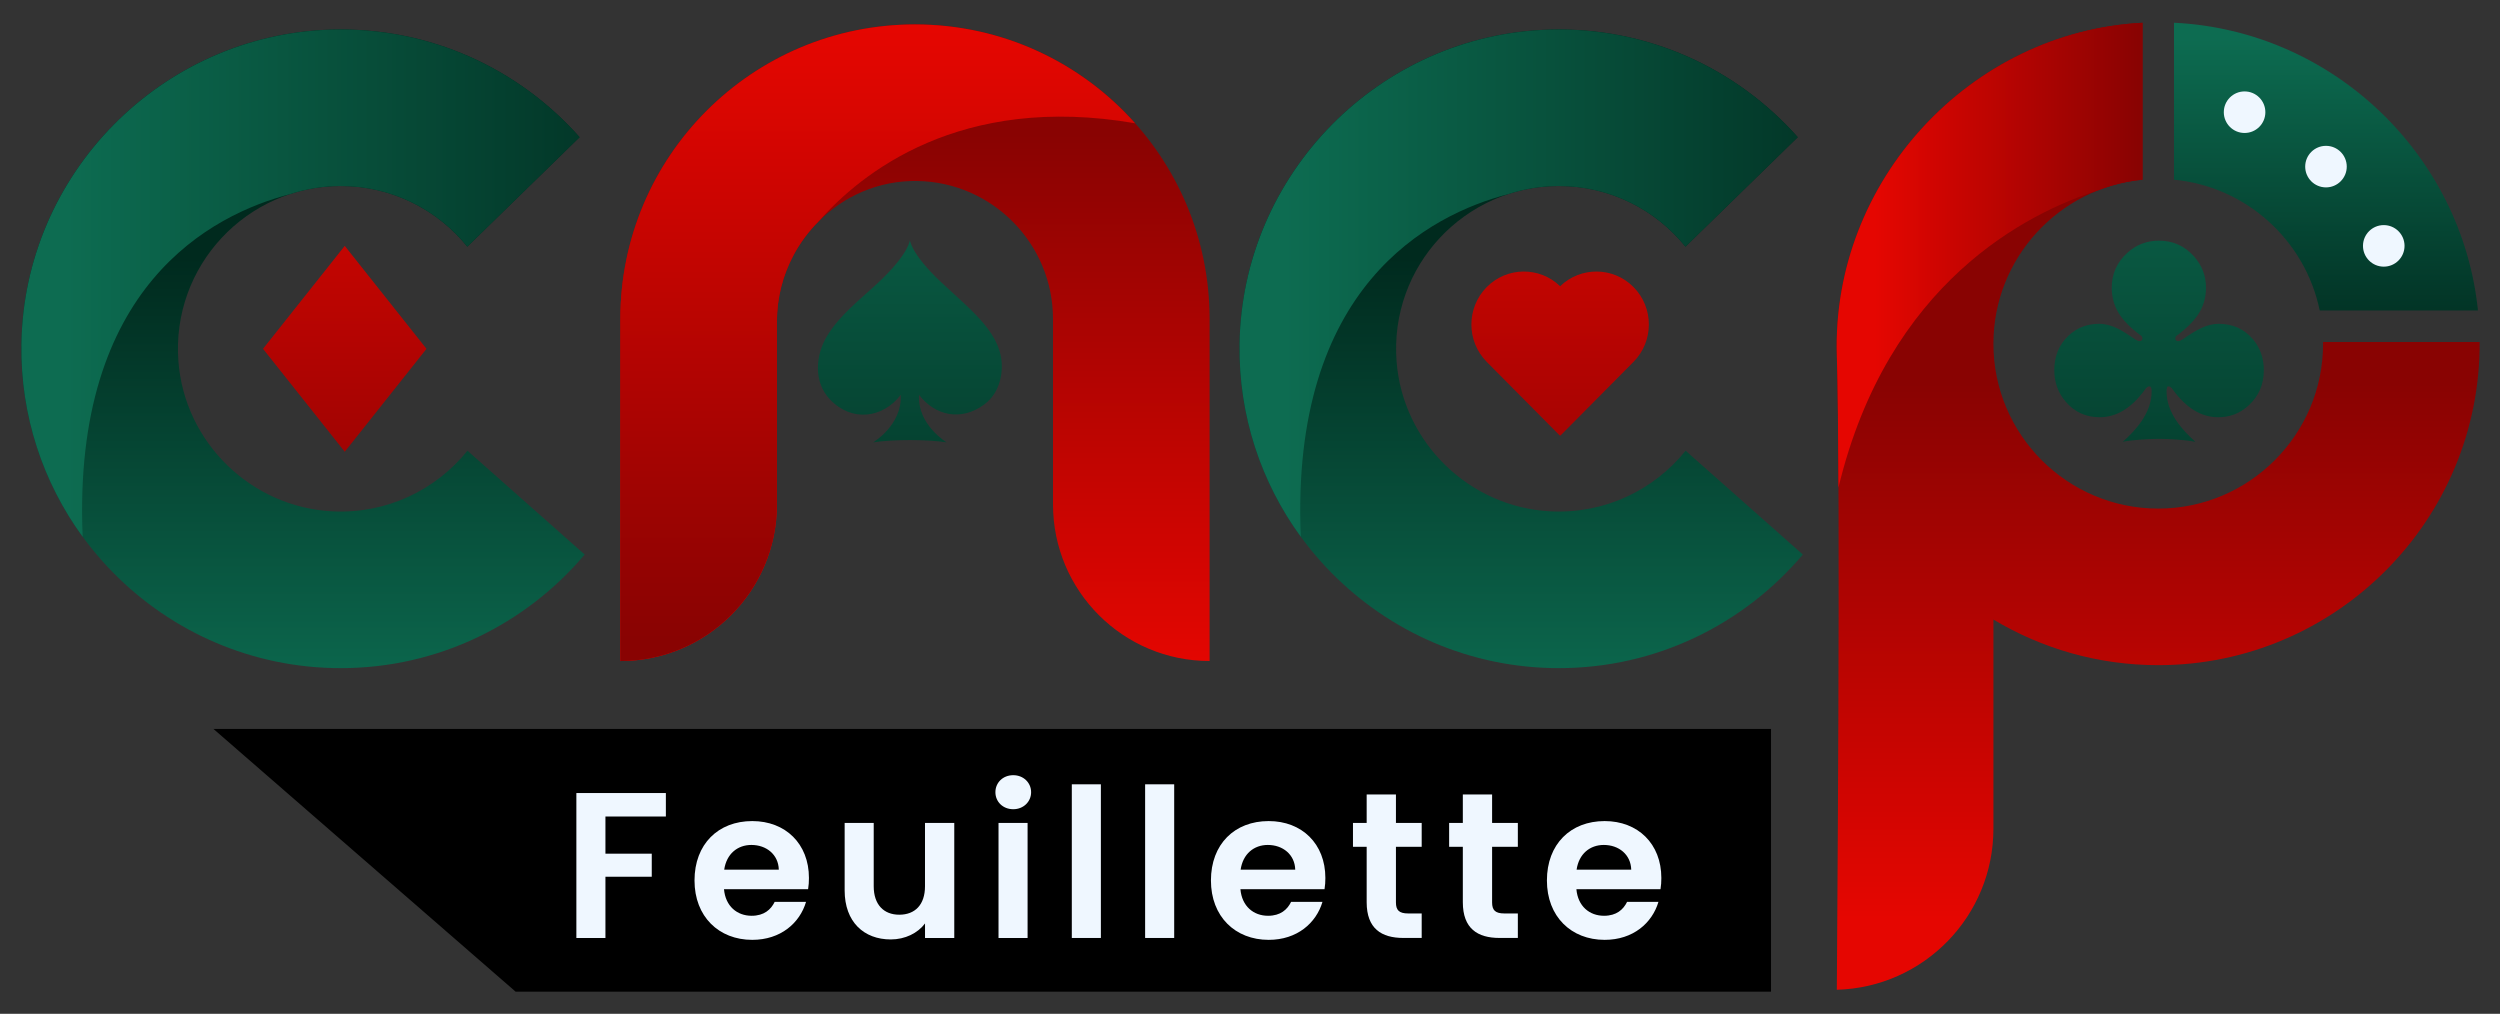 <?xml version="1.0" encoding="UTF-8"?>
<svg xmlns="http://www.w3.org/2000/svg" xmlns:xlink="http://www.w3.org/1999/xlink" version="1.1" id="Layer_2" x="0px" y="0px" viewBox="0 0 1076.87 436.7" style="enable-background:new 0 0 1076.87 436.7;" xml:space="preserve">
<rect x="0" y="0" width="1076.87" height="436.7" fill="#333333" stroke="none"/>
<style type="text/css">
	.st0{fill:url(#SVGID_1_);}
	.st1{fill:url(#SVGID_00000108291506074683580780000002401928090085457563_);}
	.st2{fill:url(#SVGID_00000007394625785719882430000002532730742055714694_);}
	.st3{fill:url(#SVGID_00000068654971287224192480000003850453253865430689_);}
	.st4{fill:url(#SVGID_00000021089300932731408390000000983370388054729088_);}
	.st5{fill:url(#SVGID_00000114043572411274309560000002270378499550279042_);}
	.st6{fill:url(#SVGID_00000155866897030283081540000006287392862160230540_);}
	.st7{fill:url(#SVGID_00000067937895128043552880000000574119261466751125_);}
	.st8{fill:url(#SVGID_00000175316087681182375190000011105298905650936448_);}
	.st9{fill:url(#SVGID_00000130630532141263593470000002977048075457953671_);}
	.st10{fill:url(#SVGID_00000048459610745781568180000007989931144070514079_);}
	.st11{fill:url(#SVGID_00000104671889483017299720000013767831999544776093_);}
	.st12{fill:#EFF7FF;}
	.st13{fill:url(#SVGID_00000003823412397830026580000000767886646855778714_);}
</style>
<g>
	<g>
		<g>
			<linearGradient id="SVGID_1_" gradientUnits="userSpaceOnUse" x1="130.526" y1="108.481" x2="130.526" y2="308.061">
				<stop offset="0.012" style="stop-color:#002A1E"></stop>
				<stop offset="1" style="stop-color:#0D6C51"></stop>
			</linearGradient>
			<path class="st0" d="M201.36,194.15c-13.55,16.82-34.68,27.28-58.16,26.11c-35.01-1.74-63.71-29.66-66.35-64.62     c-3.1-41.09,29.46-75.51,69.91-75.51c22.01,0,41.67,10.2,54.53,26.12l48.36-47.16c-26.05-29.37-64.42-47.57-106.94-46.34     C69.48,14.86,10.29,74.95,9.22,148.2C8.1,224.98,70.23,287.8,146.76,287.8c42.11,0,79.83-19.04,105.09-48.93L201.36,194.15z"></path>
			
				<linearGradient id="SVGID_00000160168984245077484930000007005855101937839021_" gradientUnits="userSpaceOnUse" x1="312.169" y1="121.939" x2="28.517" y2="121.939">
				<stop offset="0.012" style="stop-color:#002A1E"></stop>
				<stop offset="1" style="stop-color:#0D6C51"></stop>
			</linearGradient>
			<path style="fill:url(#SVGID_00000160168984245077484930000007005855101937839021_);" d="M124.87,83.64     c6.84-2.25,14.13-3.48,21.71-3.5c0.11,0,0.19,0,0.19,0c22.01,0,41.67,10.2,54.53,26.12l48.36-47.16     c-26.05-29.37-64.42-47.57-106.94-46.34C69.48,14.86,10.29,74.95,9.22,148.2c-0.45,31.01,9.42,59.75,26.39,82.99     C31.03,123.23,91.2,92.42,124.87,83.64z"></path>
			
				<linearGradient id="SVGID_00000000180446491004604500000010793732597548121740_" gradientUnits="userSpaceOnUse" x1="148.503" y1="20.66" x2="148.503" y2="257.118">
				<stop offset="0" style="stop-color:#E50601"></stop>
				<stop offset="0.994" style="stop-color:#890302"></stop>
			</linearGradient>
			<path style="fill:url(#SVGID_00000000180446491004604500000010793732597548121740_);" d="M113.29,150.25l35.21-44.34l35.21,44.34     l-35.21,44.34L113.29,150.25z"></path>
		</g>
		<g>
			
				<linearGradient id="SVGID_00000178192074533768477170000011134834259208278423_" gradientUnits="userSpaceOnUse" x1="394.121" y1="289.222" x2="394.121" y2="56.574">
				<stop offset="0" style="stop-color:#E50601"></stop>
				<stop offset="0.994" style="stop-color:#890302"></stop>
			</linearGradient>
			<path style="fill:url(#SVGID_00000178192074533768477170000011134834259208278423_);" d="M334.66,217.29v-78.82     c0-33.27,27.23-61.08,60.49-60.51c32.31,0.55,58.43,27.01,58.43,59.45v79.87c0,37.25,30.2,67.45,67.45,67.45h0V137.42     c0-70.09-56.82-126.91-126.91-126.91h0c-70.09,0-126.91,56.82-126.91,126.91v147.32h0C304.46,284.74,334.66,254.54,334.66,217.29     z"></path>
			
				<linearGradient id="SVGID_00000144338104628415748270000002918277508818997433_" gradientUnits="userSpaceOnUse" x1="378.081" y1="12.793" x2="378.081" y2="277.083">
				<stop offset="0" style="stop-color:#E50601"></stop>
				<stop offset="0.994" style="stop-color:#890302"></stop>
			</linearGradient>
			<path style="fill:url(#SVGID_00000144338104628415748270000002918277508818997433_);" d="M341.86,109.84c0,0,0.01-0.02,0.03-0.06     c2.85-5.31,6.45-10.15,10.67-14.37c18.28-20.8,61.03-55.35,136.39-42.31l0,0c-23.24-26.12-57.11-42.58-94.83-42.58h0     c-70.09,0-126.91,56.82-126.91,126.91v147.32h0c37.25,0,67.45-30.2,67.45-67.45v-78.82     C334.66,128.18,337.27,118.41,341.86,109.84L341.86,109.84z"></path>
			
				<linearGradient id="SVGID_00000129169805899226677330000009581271129391098777_" gradientUnits="userSpaceOnUse" x1="391.927" y1="292.923" x2="391.927" y2="24.599">
				<stop offset="0.012" style="stop-color:#002A1E"></stop>
				<stop offset="1" style="stop-color:#0D6C51"></stop>
			</linearGradient>
			<path style="fill:url(#SVGID_00000129169805899226677330000009581271129391098777_);" d="M405.5,121.66     c-13.28-12.47-13.56-18.27-13.56-18.27s-0.28,5.8-13.56,18.27c-7.71,7.24-16.74,14.04-22.23,23.25     c-4.94,8.29-5.72,19.66,1.3,27.09c9.49,10.03,22.97,8.07,30.55-1.94c0.66,13.09-11.91,20.5-11.91,20.5     c7.91-1.33,23.78-1.33,31.69,0c0,0-12.71-7.58-11.91-20.5c6.82,9.02,18.19,11.5,28.04,4.2c4.98-3.69,7.33-9.31,7.6-15.37     C432.16,144,418.78,134.13,405.5,121.66z"></path>
		</g>
		<g>
			
				<linearGradient id="SVGID_00000087413039318908564130000007024733427478652034_" gradientUnits="userSpaceOnUse" x1="655.24" y1="108.481" x2="655.24" y2="308.061">
				<stop offset="0.012" style="stop-color:#002A1E"></stop>
				<stop offset="1" style="stop-color:#0D6C51"></stop>
			</linearGradient>
			<path style="fill:url(#SVGID_00000087413039318908564130000007024733427478652034_);" d="M726.08,194.15     c-13.55,16.82-34.68,27.28-58.16,26.11c-35.01-1.74-63.71-29.66-66.35-64.62c-3.1-41.09,29.46-75.51,69.91-75.51     c22.01,0,41.67,10.2,54.53,26.12l48.36-47.16c-26.05-29.37-64.42-47.57-106.94-46.34C594.2,14.86,535,74.95,533.93,148.2     c-1.12,76.78,61.02,139.6,137.54,139.6c42.11,0,79.83-19.04,105.09-48.93L726.08,194.15z"></path>
			
				<linearGradient id="SVGID_00000075841434161669589720000000436890437223208599_" gradientUnits="userSpaceOnUse" x1="836.883" y1="121.939" x2="553.231" y2="121.939">
				<stop offset="0.012" style="stop-color:#002A1E"></stop>
				<stop offset="1" style="stop-color:#0D6C51"></stop>
			</linearGradient>
			<path style="fill:url(#SVGID_00000075841434161669589720000000436890437223208599_);" d="M649.58,83.64     c6.84-2.25,14.13-3.48,21.71-3.5c0.11,0,0.19,0,0.19,0c22.01,0,41.67,10.2,54.53,26.12l48.36-47.16     c-26.05-29.37-64.42-47.57-106.94-46.34C594.2,14.86,535,74.95,533.93,148.2c-0.45,31.01,9.42,59.75,26.39,82.99     C555.74,123.23,615.92,92.42,649.58,83.64z"></path>
			
				<linearGradient id="SVGID_00000150825189640666130740000018071748634540902579_" gradientUnits="userSpaceOnUse" x1="672.02" y1="20.652" x2="672.02" y2="270.054">
				<stop offset="0" style="stop-color:#E50601"></stop>
				<stop offset="0.994" style="stop-color:#890302"></stop>
			</linearGradient>
			<path style="fill:url(#SVGID_00000150825189640666130740000018071748634540902579_);" d="M671.9,187.64l-31.48-31.75     c-8.83-8.9-8.83-23.34,0-32.25c8.71-8.78,22.75-8.9,31.6-0.35c8.85-8.54,22.9-8.43,31.6,0.35c8.83,8.9,8.83,23.34,0,32.25     l-31.48,31.75l-0.12-0.13L671.9,187.64z"></path>
		</g>
		<g>
			
				<linearGradient id="SVGID_00000041288564055603783580000015701791569764857774_" gradientUnits="userSpaceOnUse" x1="929.628" y1="396.039" x2="929.628" y2="163.736">
				<stop offset="0" style="stop-color:#E50601"></stop>
				<stop offset="0.994" style="stop-color:#890302"></stop>
			</linearGradient>
			<path style="fill:url(#SVGID_00000041288564055603783580000015701791569764857774_);" d="M1000.64,147.3     c0,0.26,0.02,0.51,0.02,0.77c0,39.15-31.85,71-71,71s-71-31.85-71-71c0-36.86,28.24-67.24,64.22-70.67V9.81     c-74.19,3.81-133.9,68.14-131.67,143.21c1.76,58.95,0,264.25,0,273.32l0,0c37.55-1.06,67.45-31.8,67.45-69.37v-90.1     c20.77,12.46,45.06,19.65,71,19.65c76.59,0,138.85-62.52,138.44-139.21H1000.64z"></path>
			
				<linearGradient id="SVGID_00000011744387233368666260000016845068085033394067_" gradientUnits="userSpaceOnUse" x1="807.349" y1="109.902" x2="921.799" y2="109.902">
				<stop offset="0" style="stop-color:#E50601"></stop>
				<stop offset="0.994" style="stop-color:#890302"></stop>
			</linearGradient>
			<path style="fill:url(#SVGID_00000011744387233368666260000016845068085033394067_);" d="M904.11,81.85     c5.92-2.29,12.22-3.82,18.77-4.45V9.81c-74.19,3.81-133.9,68.14-131.67,143.21c0.39,13.05,0.61,33.29,0.71,56.97c0,0,0,0,0,0     C813.15,121.61,873.26,91.61,904.11,81.85z"></path>
			<g>
				
					<linearGradient id="SVGID_00000070834320027139554040000004142379355596557235_" gradientUnits="userSpaceOnUse" x1="1001.907" y1="157.204" x2="1001.907" y2="16.344">
					<stop offset="0.012" style="stop-color:#002A1E"></stop>
					<stop offset="1" style="stop-color:#0D6C51"></stop>
				</linearGradient>
				<path style="fill:url(#SVGID_00000070834320027139554040000004142379355596557235_);" d="M936.44,77.4      c31.19,2.97,56.57,26.19,62.77,56.34h68.17c-6.94-67.38-62.82-120.65-130.93-123.95V77.4z"></path>
				<circle class="st12" cx="966.85" cy="48.33" r="8.95"></circle>
				<circle class="st12" cx="1001.91" cy="71.77" r="8.95"></circle>
				<circle class="st12" cx="1026.8" cy="105.91" r="8.95"></circle>
			</g>
			
				<linearGradient id="SVGID_00000158724161450201280910000013663424387902780555_" gradientUnits="userSpaceOnUse" x1="930.023" y1="292.923" x2="930.023" y2="24.599">
				<stop offset="0.012" style="stop-color:#002A1E"></stop>
				<stop offset="1" style="stop-color:#0D6C51"></stop>
			</linearGradient>
			<path style="fill:url(#SVGID_00000158724161450201280910000013663424387902780555_);" d="M970.31,145.98     c-3.76-4.34-8.64-6.5-14.63-6.5c-2.34,0-4.76,0.58-7.27,1.73c-2,0.88-4.83,2.59-8.49,5.13c-0.61,0.41-1.15,0.61-1.63,0.61     c-0.85,0-1.27-0.39-1.27-1.17c0-0.64,0.36-1.15,1.07-1.52c3.73-2.85,6.5-5.57,8.33-8.18c2.54-3.59,3.81-7.64,3.81-12.14     c0-5.18-1.75-9.71-5.23-13.57c-4.03-4.47-9.04-6.71-15.04-6.71c-5.22,0-9.76,1.75-13.62,5.23c-4.47,4.06-6.71,9.08-6.71,15.04     c0,4,0.98,7.62,2.95,10.87c1.9,3.12,4.96,6.27,9.2,9.45c0.71,0.37,1.07,0.88,1.07,1.52c0,0.78-0.42,1.17-1.27,1.17     c-0.47,0-1.02-0.2-1.63-0.61c-3.22-2.2-5.71-3.76-7.47-4.67c-2.91-1.46-5.66-2.18-8.23-2.18c-5.18,0-9.59,1.69-13.21,5.08     c-4.1,3.86-6.15,8.82-6.15,14.89c0,5.25,1.64,9.79,4.93,13.62c3.83,4.44,8.71,6.66,14.63,6.66c7.18,0,13.63-3.91,19.36-11.74     c0.68-1.05,1.37-1.58,2.08-1.58c0.28,0,0.49,0.15,0.64,0.44l0,0c0.04,0.09,0.08,0.18,0.12,0.29c0,0,0,0,0,0     c0.03,0.11,0.06,0.22,0.08,0.35c0,0.01,0,0.02,0.01,0.03c0.02,0.12,0.03,0.25,0.05,0.39c0,0.02,0.01,0.04,0.01,0.06     c0.01,0.16,0.02,0.33,0.02,0.52c0.07,9.46-7.06,17-12.42,21.81c4.06-0.85,11.65-1.27,15.58-1.27c0.02,0,0.03,0,0.05,0     c0,0,0,0,0,0c4.01,0,11.53,0.43,15.47,1.27c-0.02-0.01-0.03-0.03-0.05-0.04c0.07,0.01,0.14,0.03,0.2,0.04     c-5.36-4.81-12.49-12.35-12.42-21.81c0.01-0.76,0.1-1.3,0.28-1.64h-0.16c0.15-0.29,0.36-0.44,0.64-0.44     c0.71,0,1.41,0.53,2.08,1.58c5.72,7.82,12.19,11.74,19.41,11.74c5.15,0,9.57-1.74,13.26-5.23c4.27-3.96,6.4-8.98,6.4-15.04     C975.14,154.2,973.53,149.71,970.31,145.98z"></path>
		</g>
	</g>
	<g>
		<polygon points="91.94,313.98 762.86,313.98 762.86,427.16 222.1,427.16   "></polygon>
		<g>
			<path class="st12" d="M248.27,341.6h38.55v10.11h-26.03v16.01h19.95v9.93h-19.95v26.39h-12.52V341.6z"></path>
			<path class="st12" d="M324.03,404.84c-14.4,0-24.87-10.02-24.87-25.58c0-15.65,10.2-25.58,24.87-25.58     c14.31,0,24.42,9.75,24.42,24.51c0,1.61-0.09,3.22-0.36,4.83h-36.23c0.63,7.33,5.64,11.45,11.9,11.45c5.37,0,8.32-2.68,9.93-5.99     h13.51C344.51,397.59,336.28,404.84,324.03,404.84z M311.95,374.6h23.52c-0.18-6.53-5.37-10.64-11.81-10.64     C317.68,363.96,312.94,367.81,311.95,374.6z"></path>
			<path class="st12" d="M411.06,404.03h-12.61v-6.26c-3.13,4.2-8.59,6.89-14.76,6.89c-11.54,0-19.86-7.51-19.86-21.11v-29.07h12.52     v27.28c0,7.96,4.38,12.25,11,12.25c6.8,0,11.09-4.29,11.09-12.25v-27.28h12.61V404.03z"></path>
			<path class="st12" d="M428.77,341.24c0-4.11,3.22-7.33,7.69-7.33c4.38,0,7.69,3.22,7.69,7.33s-3.31,7.33-7.69,7.33     C431.99,348.57,428.77,345.35,428.77,341.24z M430.11,354.48h12.52v49.55h-12.52V354.48z"></path>
			<path class="st12" d="M461.68,337.84h12.52v66.19h-12.52V337.84z"></path>
			<path class="st12" d="M493.26,337.84h12.52v66.19h-12.52V337.84z"></path>
			<path class="st12" d="M546.48,404.84c-14.4,0-24.87-10.02-24.87-25.58c0-15.65,10.2-25.58,24.87-25.58     c14.31,0,24.42,9.75,24.42,24.51c0,1.61-0.09,3.22-0.36,4.83h-36.23c0.63,7.33,5.64,11.45,11.9,11.45c5.37,0,8.32-2.68,9.93-5.99     h13.51C566.96,397.59,558.73,404.84,546.48,404.84z M534.4,374.6h23.52c-0.18-6.53-5.37-10.64-11.81-10.64     C540.13,363.96,535.39,367.81,534.4,374.6z"></path>
			<path class="st12" d="M588.69,364.76h-5.9v-10.29h5.9v-12.25h12.61v12.25h11.09v10.29h-11.09v23.97c0,3.31,1.34,4.74,5.28,4.74     h5.81v10.55h-7.87c-9.48,0-15.83-4.03-15.83-15.38V364.76z"></path>
			<path class="st12" d="M630.11,364.76h-5.9v-10.29h5.9v-12.25h12.61v12.25h11.09v10.29h-11.09v23.97c0,3.31,1.34,4.74,5.28,4.74     h5.81v10.55h-7.87c-9.48,0-15.83-4.03-15.83-15.38V364.76z"></path>
			<path class="st12" d="M691.2,404.84c-14.4,0-24.87-10.02-24.87-25.58c0-15.65,10.2-25.58,24.87-25.58     c14.31,0,24.42,9.75,24.42,24.51c0,1.61-0.09,3.22-0.36,4.83h-36.23c0.63,7.33,5.63,11.45,11.9,11.45c5.37,0,8.32-2.68,9.93-5.99     h13.51C711.68,397.59,703.45,404.84,691.2,404.84z M679.12,374.6h23.53c-0.18-6.53-5.37-10.64-11.81-10.64     C684.84,363.96,680.1,367.81,679.12,374.6z"></path>
		</g>
	</g>
</g>
</svg>
